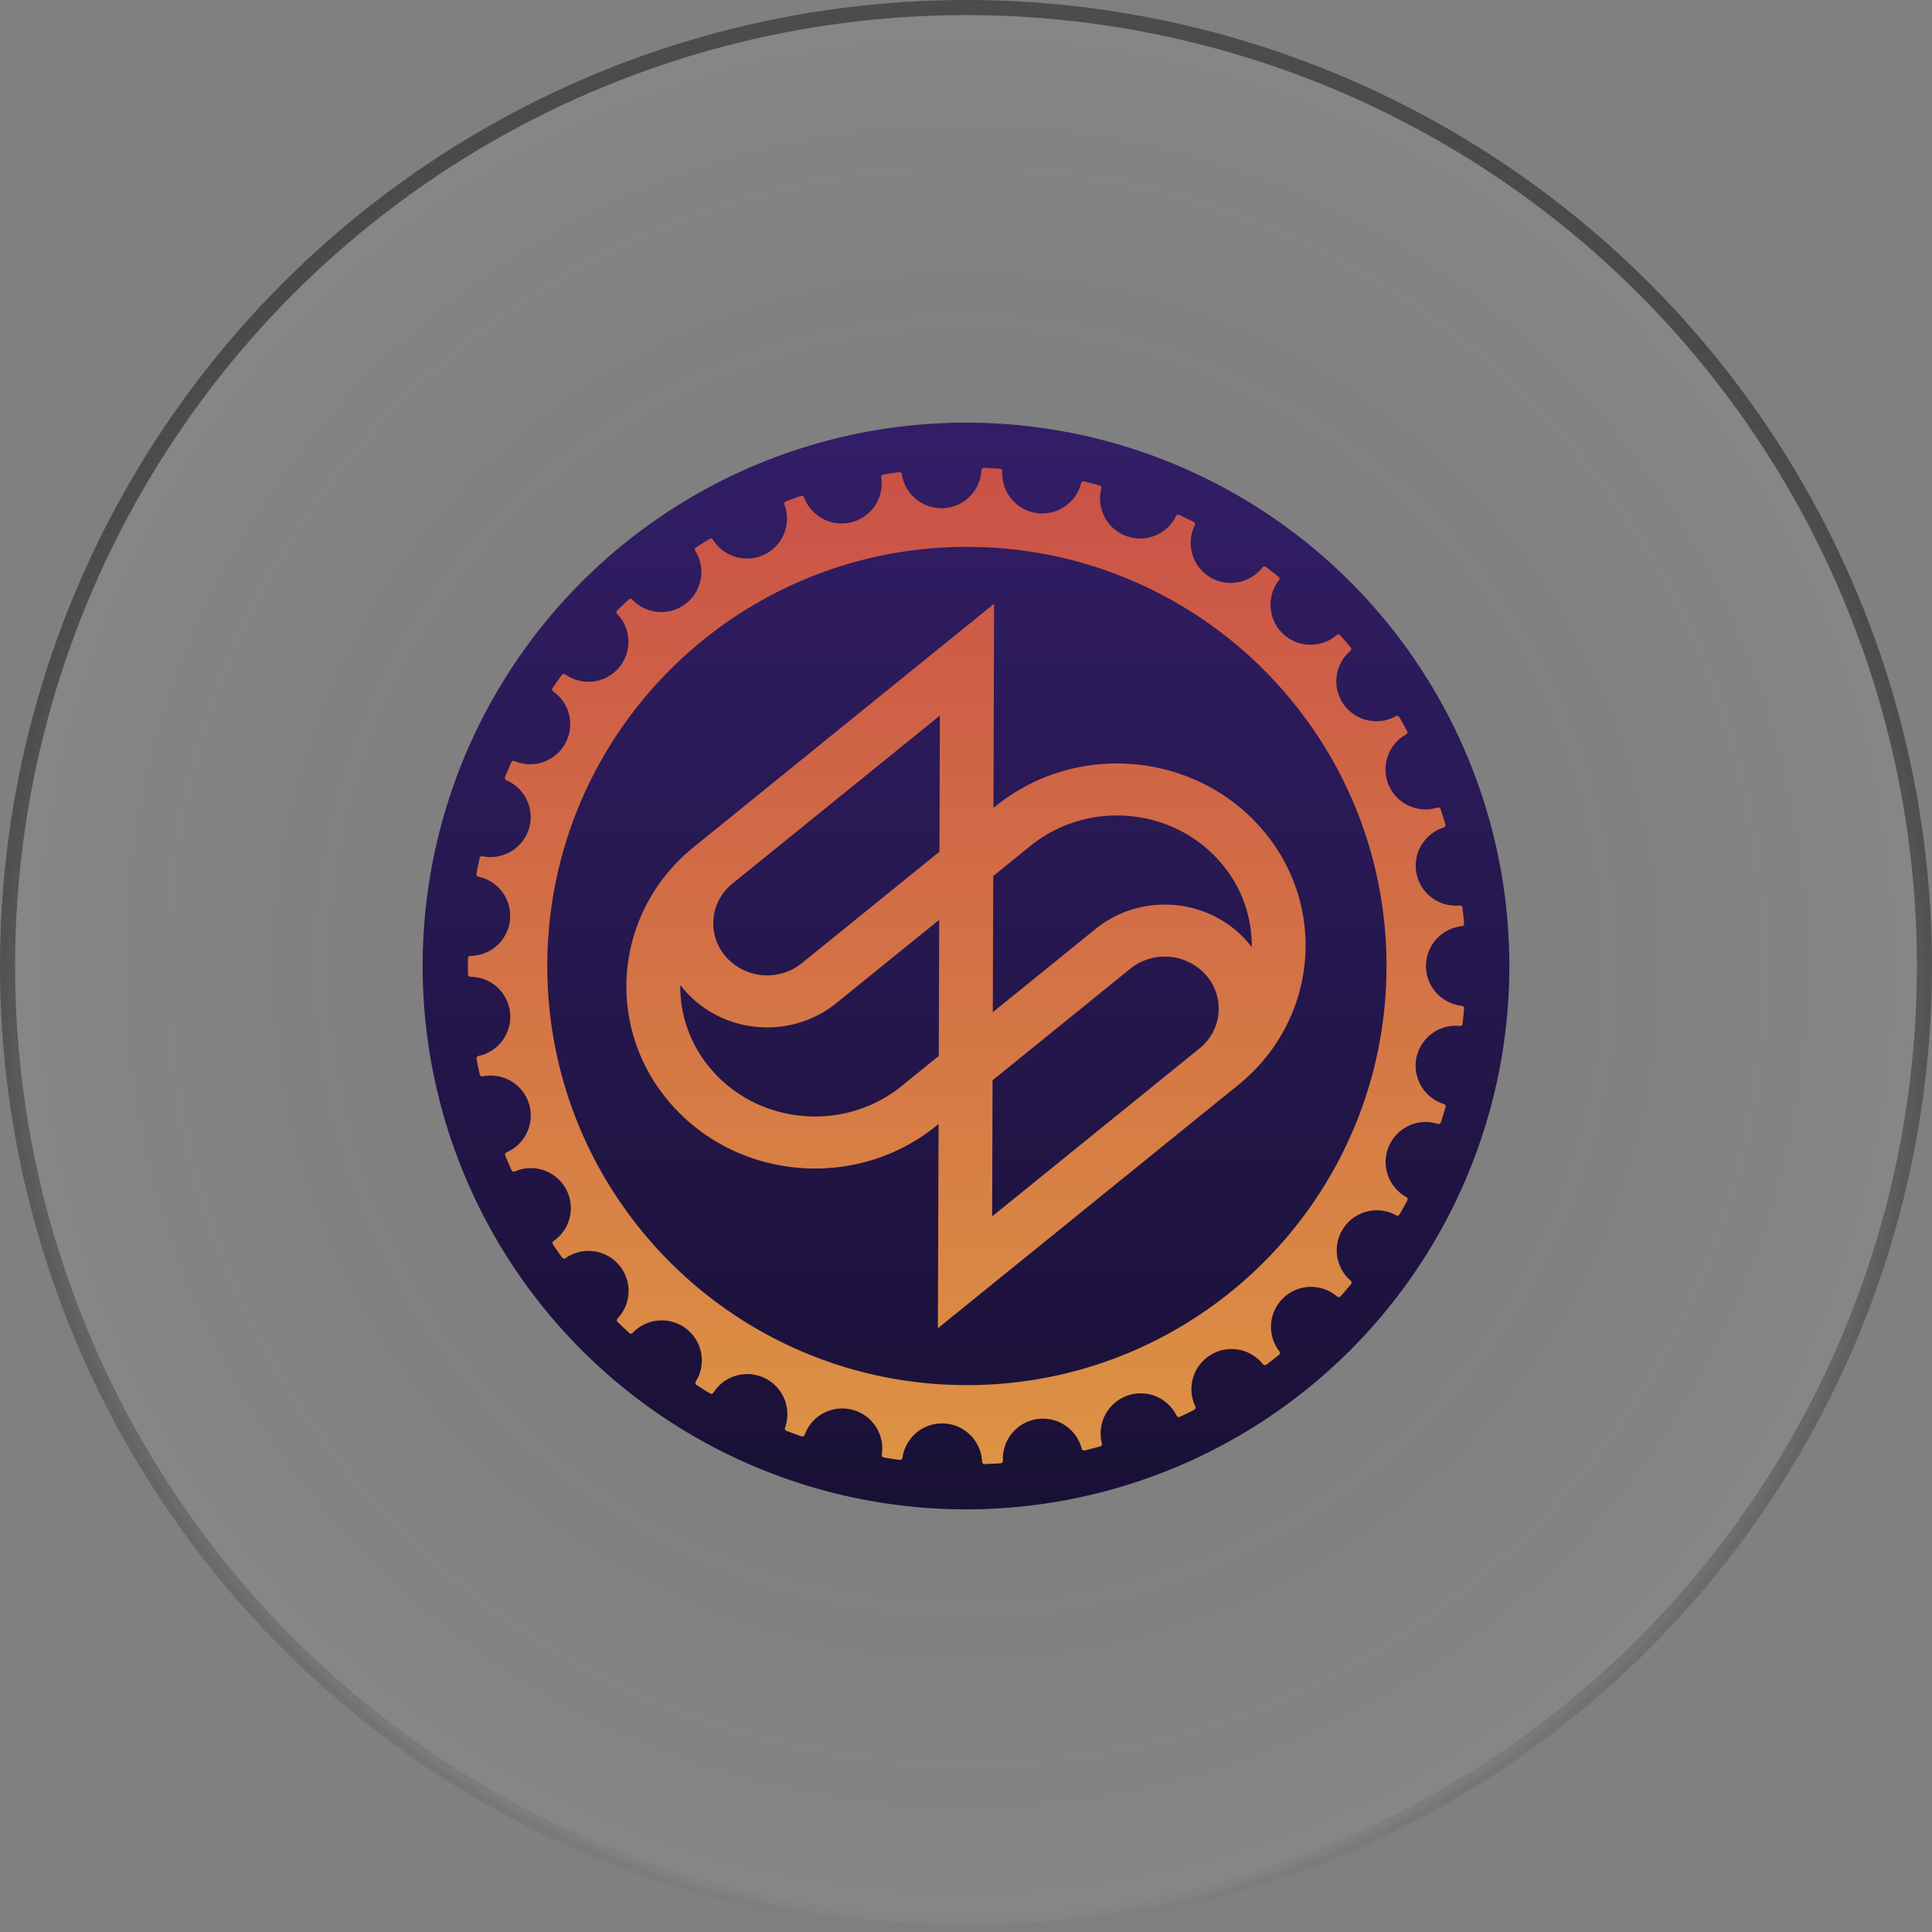 <svg xmlns="http://www.w3.org/2000/svg" width="64" height="64" fill="none" viewBox="0 0 64 64">
  <rect x="0" y="0" width="64" height="64" fill="#808080" stroke="none"/>
  <circle cx="32" cy="32" r="31.75" fill="url(#a)" fill-opacity=".05" stroke="url(#b)" stroke-width=".5"/>
  <circle cx="32" cy="32" r="18" fill="url(#c)"/>
  <path fill="url(#d)" fill-rule="evenodd" d="M48.361 33.987a1.325 1.325 0 0 0-.527 2.585.08.08 0 0 1 .054.1c-.05.17-.104.34-.16.509a.08.08 0 0 1-.099.05 1.325 1.325 0 0 0-1.04 2.424.08.08 0 0 1 .032.109c-.084.157-.17.312-.26.466a.08.08 0 0 1-.107.03 1.328 1.328 0 0 0-1.735.401 1.324 1.324 0 0 0 .227 1.765.08.08 0 0 1 .01.111c-.115.137-.23.272-.349.405a.08.08 0 0 1-.111.008 1.328 1.328 0 0 0-1.781.045 1.324 1.324 0 0 0-.131 1.775.08.08 0 0 1-.013.11c-.14.112-.28.221-.423.328a.08.08 0 0 1-.111-.015 1.328 1.328 0 0 0-2.238 1.4.08.08 0 0 1-.036.106c-.158.082-.318.16-.48.236a.08.08 0 0 1-.105-.037 1.327 1.327 0 0 0-2.475.92.08.08 0 0 1-.057.096 17.8 17.8 0 0 1-.517.134.08.08 0 0 1-.096-.058 1.327 1.327 0 0 0-2.61.4.08.08 0 0 1-.075.083c-.178.012-.355.02-.534.027a.08.08 0 0 1-.082-.076 1.326 1.326 0 0 0-2.638-.13.08.08 0 0 1-.09.068 16.86 16.86 0 0 1-.528-.08.08.08 0 0 1-.066-.09 1.326 1.326 0 0 0-2.557-.658.08.08 0 0 1-.101.048c-.169-.06-.336-.12-.502-.185a.08.08 0 0 1-.046-.102 1.328 1.328 0 0 0-2.37-1.162.08.08 0 0 1-.11.027 16.965 16.965 0 0 1-.453-.283.08.08 0 0 1-.025-.109c.36-.57.232-1.33-.312-1.751a1.328 1.328 0 0 0-1.776.137.08.08 0 0 1-.112.004c-.131-.12-.26-.244-.388-.368a.08.08 0 0 1-.002-.112 1.324 1.324 0 0 0 .045-1.779 1.328 1.328 0 0 0-1.767-.22.08.08 0 0 1-.11-.019c-.105-.144-.207-.29-.307-.438a.08.08 0 0 1 .02-.11 1.325 1.325 0 0 0-1.285-2.304.08.08 0 0 1-.104-.041 16.166 16.166 0 0 1-.212-.49.08.08 0 0 1 .043-.105 1.325 1.325 0 0 0-.792-2.515.08.08 0 0 1-.094-.061 16.126 16.126 0 0 1-.107-.523.08.08 0 0 1 .063-.093 1.326 1.326 0 0 0-.266-2.624.08.08 0 0 1-.08-.08 16.94 16.94 0 0 1 0-.532.08.08 0 0 1 .08-.079h.001a1.326 1.326 0 0 0 .261-2.624.08.08 0 0 1-.063-.093c.033-.176.069-.35.107-.523a.08.08 0 0 1 .094-.061 1.328 1.328 0 0 0 1.535-.903 1.325 1.325 0 0 0-.746-1.614.08.08 0 0 1-.043-.104c.068-.165.138-.329.21-.49a.08.08 0 0 1 .105-.042 1.327 1.327 0 0 0 1.283-2.306.08.08 0 0 1-.021-.11c.1-.147.201-.293.305-.437a.08.08 0 0 1 .111-.02 1.325 1.325 0 0 0 1.72-2.002.08.08 0 0 1 .002-.11c.127-.126.256-.248.387-.369a.08.08 0 0 1 .112.003 1.326 1.326 0 0 0 2.086-1.617.08.08 0 0 1 .025-.109c.15-.096.3-.19.453-.283a.08.08 0 0 1 .11.026 1.328 1.328 0 0 0 1.712.49 1.325 1.325 0 0 0 .657-1.654.08.08 0 0 1 .046-.102c.166-.064.333-.126.501-.185a.08.08 0 0 1 .102.047 1.328 1.328 0 0 0 1.577.825 1.325 1.325 0 0 0 .98-1.486.08.08 0 0 1 .065-.09c.175-.03.351-.056.528-.08a.08.08 0 0 1 .09.067 1.327 1.327 0 0 0 2.637-.133.08.08 0 0 1 .083-.076c.178.006.356.015.533.027a.08.08 0 0 1 .075.083 1.326 1.326 0 0 0 2.61.396.08.08 0 0 1 .097-.058c.174.042.346.086.517.133a.08.08 0 0 1 .057.097 1.325 1.325 0 0 0 1.284 1.66c.497 0 .966-.281 1.192-.744a.08.08 0 0 1 .106-.037c.161.076.321.154.48.235a.08.08 0 0 1 .035.106 1.325 1.325 0 0 0 1.189 1.913c.401 0 .794-.182 1.051-.516a.08.08 0 0 1 .111-.015c.143.107.284.216.423.327a.08.08 0 0 1 .014.111 1.324 1.324 0 0 0 1.046 2.14c.31 0 .62-.108.867-.322a.08.08 0 0 1 .112.007c.118.133.235.268.349.405a.08.08 0 0 1-.01.112 1.324 1.324 0 0 0 .865 2.332c.22 0 .443-.055.645-.168a.08.08 0 0 1 .109.03c.09.153.176.309.26.466a.08.08 0 0 1-.032.108 1.325 1.325 0 0 0 1.043 2.422.08.08 0 0 1 .1.052c.056.168.109.338.16.509a.08.08 0 0 1-.054.1 1.325 1.325 0 0 0 .53 2.583.08.08 0 0 1 .087.07c.02.176.039.353.054.53a.08.08 0 0 1-.072.087 1.326 1.326 0 0 0 0 2.638.08.08 0 0 1 .072.086c-.015.171-.032.342-.051.511a.08.08 0 0 1-.088.07ZM18.13 32c0 7.668 6.223 13.884 13.9 13.884 7.676 0 13.9-6.216 13.9-13.884s-6.224-13.884-13.9-13.884c-7.677 0-13.9 6.216-13.9 13.884Zm4.852-3.941c-2.643 2.14-2.988 5.944-.77 8.495 2.218 2.552 6.158 2.884 8.801.744l.078-.063-.016 4.91L31.069 44l1.472-1.192 8.34-6.756.01-.007.127-.104c2.643-2.14 2.988-5.944.77-8.495-2.217-2.552-6.158-2.884-8.801-.744l-.078.063.016-4.91.006-1.855-1.472 1.192-8.477 6.867Zm16.752 6.673-6.868 5.563.014-4.51 2.919-2.363 1.64-1.33a1.83 1.83 0 0 1 2.515.213c.632.727.536 1.81-.213 2.422l-.007.005Zm-3.442-3.96-1.64 1.33-1.764 1.428.014-4.51.097-.078 1.135-.92c1.888-1.529 4.703-1.291 6.287.531a4.2 4.2 0 0 1 1.044 2.82 3.555 3.555 0 0 0-.143-.176c-1.268-1.457-3.52-1.648-5.03-.424Zm-5.18-.302-.014 4.51-.097.078-1.135.92c-1.888 1.529-4.703 1.291-6.287-.531a4.2 4.2 0 0 1-1.044-2.82c.046.06.093.118.143.176 1.268 1.458 3.52 1.648 5.03.424l1.64-1.329 1.765-1.428Zm.022-6.765-6.868 5.563a1.682 1.682 0 0 0-.22 2.427 1.83 1.83 0 0 0 2.515.212l1.64-1.329 2.919-2.363.014-4.51Z" clip-rule="evenodd"/>
  <defs>
    <linearGradient id="b" x1="32" x2="32" y1="0" y2="64" gradientUnits="userSpaceOnUse">
      <stop stop-color="#4B4C4D"/>
      <stop offset="1" stop-opacity="0"/>
    </linearGradient>
    <linearGradient id="c" x1="32" x2="32" y1="14" y2="50" gradientUnits="userSpaceOnUse">
      <stop stop-color="#321E67"/>
      <stop offset="1" stop-color="#191035"/>
    </linearGradient>
    <linearGradient id="d" x1="32" x2="32" y1="15.5" y2="48.5" gradientUnits="userSpaceOnUse">
      <stop stop-color="#CA5147"/>
      <stop offset="1" stop-color="#DD9344"/>
    </linearGradient>
    <radialGradient id="a" cx="0" cy="0" r="1" gradientTransform="matrix(0 32 -32 0 32 32)" gradientUnits="userSpaceOnUse">
      <stop stop-opacity="0"/>
      <stop offset="1" stop-color="#fff"/>
    </radialGradient>
  </defs>
</svg>
